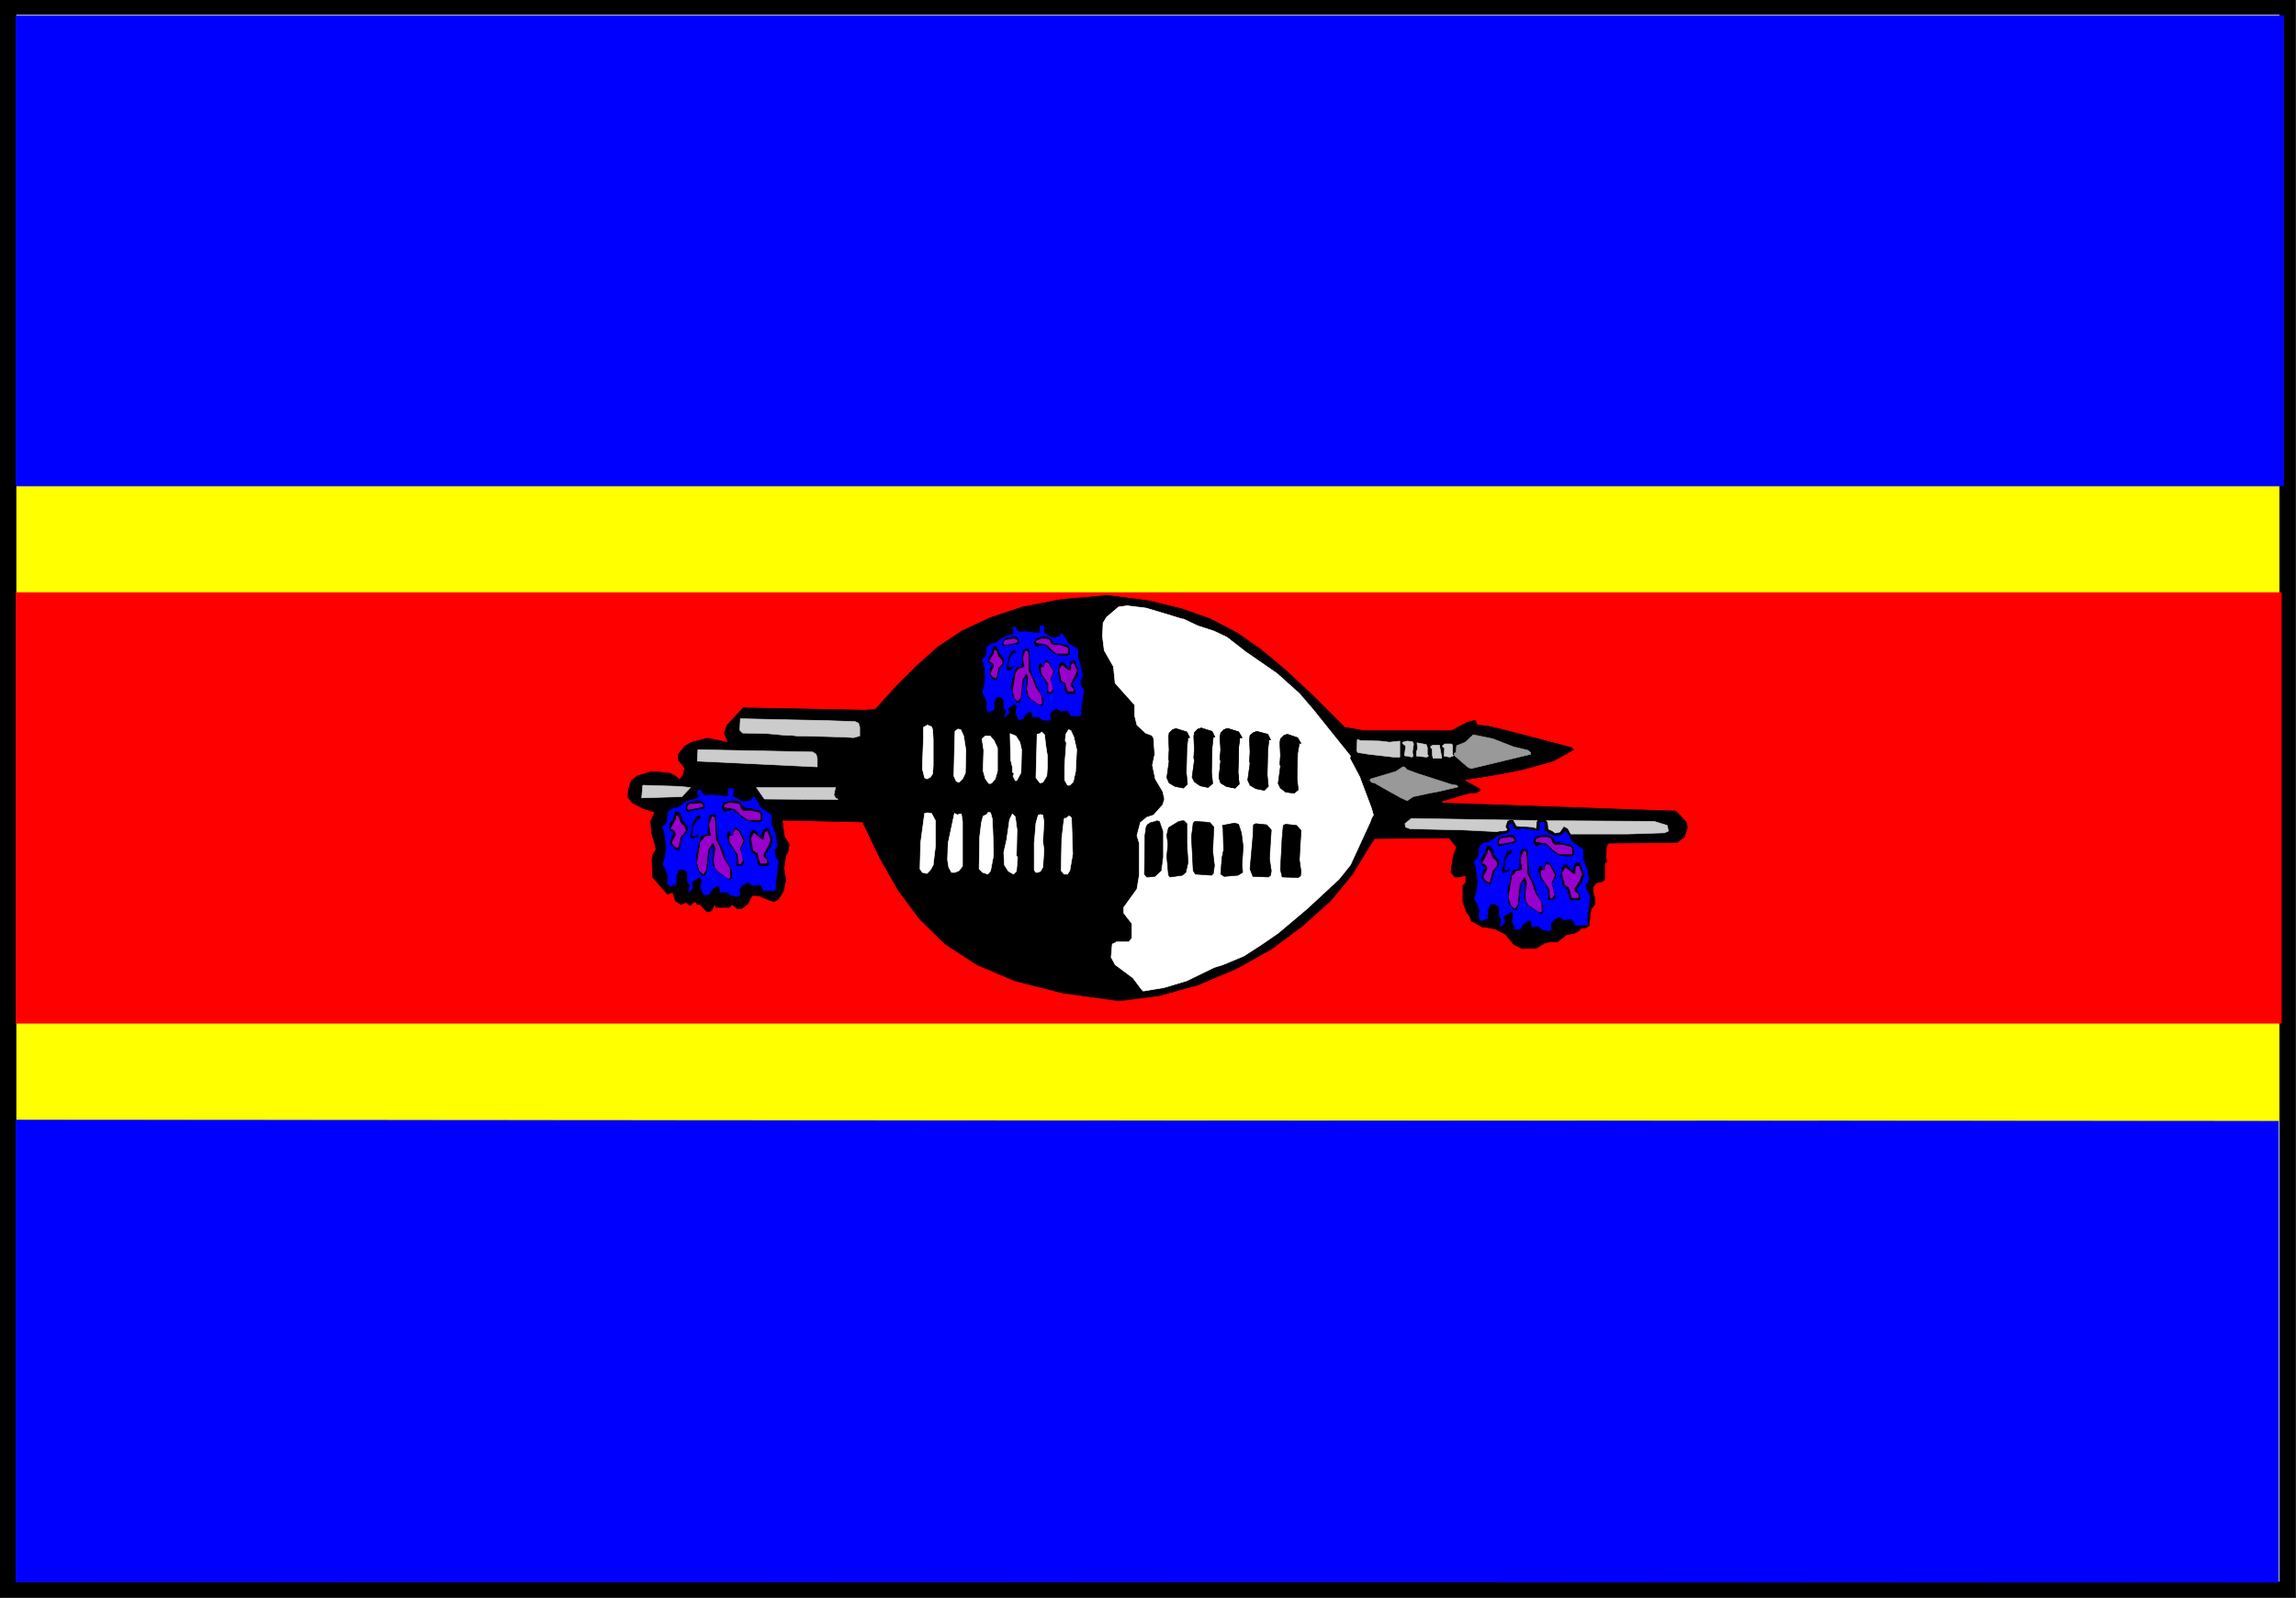 <svg width="3996.516" height="2781.255" viewBox="0 0 2997.387 2085.941" xmlns="http://www.w3.org/2000/svg"><rect x="0" y="0" width="2997.387" height="2085.941" fill="#333333" stroke="none"/><defs><clipPath id="a"><path d="M0 0h2998v2085.941H0Zm0 0"/></clipPath><clipPath id="b"><path d="M0 0h2997.016v2085.941H0Zm0 0"/></clipPath><clipPath id="c"><path d="M0 0h2998v2085.941H0Zm0 0"/></clipPath></defs><g clip-path="url(#a)"><path style="fill:#fff;fill-opacity:1;fill-rule:nonzero;stroke:none" d="M0 2085.941h2997.016V-2H0Zm0 0"/></g><g clip-path="url(#b)"><path style="fill:#fff;fill-opacity:1;fill-rule:evenodd;stroke:#fff;stroke-width:.19;stroke-linecap:square;stroke-linejoin:bevel;stroke-miterlimit:10;stroke-opacity:1" d="M0 0h766.5v534H0Zm0 0" transform="matrix(3.91 0 0 -3.91 0 2085.94)"/></g><path style="fill:#ff0;fill-opacity:1;fill-rule:evenodd;stroke:#ff0;stroke-width:.19;stroke-linecap:square;stroke-linejoin:bevel;stroke-miterlimit:10;stroke-opacity:1" d="M4.98 371.25h756.54V159.11H4.98Zm0 0" transform="matrix(3.91 0 0 -3.91 0 2085.94)"/><g clip-path="url(#c)"><path style="fill:#000;fill-opacity:1;fill-rule:evenodd;stroke:#000;stroke-width:.19;stroke-linecap:square;stroke-linejoin:bevel;stroke-miterlimit:10;stroke-opacity:1" d="M5.37 528.64h755.76V5.36H5.37v523.28l-.2 5.36H0V0h766.5v534H5.17Zm0 0" transform="matrix(3.91 0 0 -3.91 0 2085.94)"/></g><path style="fill:#00f;fill-opacity:1;fill-rule:evenodd;stroke:#00f;stroke-width:.19;stroke-linecap:square;stroke-linejoin:bevel;stroke-miterlimit:10;stroke-opacity:1" d="M5.37 528.26h757.11V371.25H5.37Zm0 0" transform="matrix(3.91 0 0 -3.91 0 2085.94)"/><path style="fill:red;fill-opacity:1;fill-rule:evenodd;stroke:red;stroke-width:.19;stroke-linecap:square;stroke-linejoin:bevel;stroke-miterlimit:10;stroke-opacity:1" d="M5.37 335.64h756.34V191.85H5.37Zm0 0" transform="matrix(3.91 0 0 -3.91 0 2085.94)"/><path style="fill:#00f;fill-opacity:1;fill-rule:evenodd;stroke:#00f;stroke-width:.19;stroke-linecap:square;stroke-linejoin:bevel;stroke-miterlimit:10;stroke-opacity:1" d="m5.37 159.49 755.38-.38V5.17L5.37 5.36Zm0 0" transform="matrix(3.91 0 0 -3.91 0 2085.94)"/><path style="fill:#000;fill-opacity:1;fill-rule:evenodd;stroke:#000;stroke-width:.19;stroke-linecap:square;stroke-linejoin:bevel;stroke-miterlimit:10;stroke-opacity:1" d="m369.84 334.68 13.41-1.72 11.11-2.68 9.78-3.45 8.81-4.59 8.24-5.75 8.43-7.08 9.01-8.43 10.35-10.33 6.51-1.15h29.13l5.37 2.87 2.29.57h.39l.19-.95.57-.58 3.45-.38 4.99-1.15 22.61-5.94.57-.38.39-.38-6.9-3.83-10.35-2.87-7.86-1.53-8.24-1.35-2.68-.38-.38-.38 4.98-2.68.19-.58-1.34-.76-2.49-.19-9.01-2.68-.19-.2.58-.38 71.47-2.49 6.32-.19 3.45-3.64.39-1.91-.96-3.06-2.49-1.92-22.81-.19-.76-1.15-.19-4.02.38-.57v-.58h-.38l-.39-.57v-5.17l-.76-.77-1.92-.38-1.15-1.34v-2.3l.58-1.34v-2.11l-.77-1.15-1.15-.95-.96-3.83-2.49-3.07-1.34-.76-2.88-.58-2.87-2.29h-2.3l-1.92-.39-2.87-1.72-4.79-.19-2.68 1.34-2.88 3.45-3.26 1.72-2.87.57-1.72.19-3.07 1.73h-.38l-.58 1.72-1.15 1.53-1.15 3.26v5.55l.96.96v2.49l-1.92-.58h-1.72l-1.34 1.53.76 5.37 1.15 3.06-2.49 3.06-24.91-.19-2.11-3.25-5.36-8.81-7.28-8.81-9.2-8.23-10.54-7.85-11.69-6.51-12.65-5.36-13.03-3.64-13.41-1.72-19.16 2.68-15.72 4.02-12.64 5.36-10.54 6.89-8.44 8.23-7.28 9.77-6.13 10.72-5.75 12.06-26.83.58.39-3.26.38-2.29 1.53-2.49-.38-2.49-.77-1.34-.57-4.22.57-3.82-.76-3.83-1.73-2.68-1.34-.77-1.91.57-3.07 1.34-1.92.2-.57-.2-1.34-2.68-1.54-1.15-.57-.38h-1.53l-1.54 1.34-.57-.57-.38-.39h-4.6v.39l-.39.57-.76-1.53-.2-.57-1.53-.39-2.3 2.49h-.96l-.57.96-.96-.38-.57-.77h-.58l-1.15.96-1.53-.77-1.92 1.15-.76 2.49-.39.38-1.53-.57-2.87 3.25-2.11 2.49-.19 5.94.19 1.34 1.15 1.91-.39 1.73-1.15 4.02-.19 3.83 1.34 2.87-.57.19-3.07.96-3.83 1.91-1.53 1.92.19 2.68.96 2.87 1.91 1.53 4.99 1.53 5.94-.57 1.91-.96 1.34-1.15 1.15 1.34.58 2.49-2.11 2.68v1.92l2.11 2.68 2.3 1.34 5.36 1.34 6.52-1.34.19.19-1.15 2.87.96 2.68 5.36 5.75 40.63-.77 3.45.19 6.9 7.66 6.9 6.89 7.09 6.32 8.04 5.36 9.39 4.41 10.93 3.63 12.83 2.49zm0 0" transform="matrix(3.91 0 0 -3.91 0 2085.94)"/><path style="fill:#fff;fill-opacity:1;fill-rule:evenodd;stroke:#fff;stroke-width:.19;stroke-linecap:square;stroke-linejoin:bevel;stroke-miterlimit:10;stroke-opacity:1" d="m457.41 258.86-6.52-14.17-3.83-4.78-10.54-9.77-9.77-8.23-5.56-3.83-5.94-3.83-6.9-2.87-3.06-.96-9.01-4.4-7.66-2.3-6.9-1.15-.58.57-2.87 3.83-5.94 4.41-1.34 2.49.38 4.4 1.53.77h4.03l.95 1.15v4.97l-2.68 3.45v1.91l4.41 6.13.77 4.6v10.72l-.77 2.49 1.15 4.4 2.11 1.73 2.3.76 3.06 3.45.58 1.91-.58 2.49-2.49 4.21-.96 4.6.77 3.64-.38 5.36-.58.95-2.11.77-2.87 2.68-.77 3.06v3.64l-6.51 7.28-.58 5.55-3.06 5.36-.58 4.6.19 4.59 1.15 1.92 4.03 3.44 2.87.39 6.33-.77 12.07-3.64h.38l4.79-2.29 5.37-1.73 4.4-2.1 6.14-4.79 10.54-7.28 7.47-6.7 4.6-5.36 12.45-15.51-.19-.76 3.26-6.13.57-1.53 3.45-9.19.58-2.11-.58-.96zm0 0" transform="matrix(3.91 0 0 -3.91 0 2085.94)"/><path style="fill:#ccc;fill-opacity:1;fill-rule:evenodd;stroke:#ccc;stroke-width:.19;stroke-linecap:square;stroke-linejoin:bevel;stroke-miterlimit:10;stroke-opacity:1" d="m264.44 293.13 10.35-.19 10.73-.38 1.15-.57.38-1.34v-2.88l-2.1-.57-3.07.19-6.51.19-9.39.19-1.54.19h-1.91l-6.14.58-8.43.19-.96.96.2 3.83zm0 0" transform="matrix(3.91 0 0 -3.91 0 2085.94)"/><path style="fill:#000;fill-opacity:1;fill-rule:evenodd;stroke:#000;stroke-width:.19;stroke-linecap:square;stroke-linejoin:bevel;stroke-miterlimit:10;stroke-opacity:1" d="m507.23 260.2 23.19-.19 23.95-.19 2.68-.77 1.15-1.15-.38-2.87-4.6-.57-6.9.19-14.75.19-21.08.19h-7.67l-13.6.77-18.97.19-2.11.96.57 3.64zm0 0" transform="matrix(3.91 0 0 -3.91 0 2085.94)"/><path style="fill:#ccc;fill-opacity:1;fill-rule:evenodd;stroke:#ccc;stroke-width:.19;stroke-linecap:square;stroke-linejoin:bevel;stroke-miterlimit:10;stroke-opacity:1" d="m271.34 282.41 1.15-.76.38-1.34v-2.88l-40.05 1.92.2 3.83zm0 0" transform="matrix(3.91 0 0 -3.91 0 2085.94)"/><path style="fill:#fff;fill-opacity:1;fill-rule:evenodd;stroke:#fff;stroke-width:.19;stroke-linecap:square;stroke-linejoin:bevel;stroke-miterlimit:10;stroke-opacity:1" d="m311.39 289.88.19-3.26v-8.8l-.19-2.68-.77-1.15-1.15-.58-.76.39-.77 3.06.38 10.15v3.64l1.35.76 1.34-.57zm0 0" transform="matrix(3.91 0 0 -3.91 0 2085.94)"/><path style="fill:#000;fill-opacity:1;fill-rule:evenodd;stroke:#000;stroke-width:.19;stroke-linecap:square;stroke-linejoin:bevel;stroke-miterlimit:10;stroke-opacity:1" d="M414.68 287.2h-.77l-.38-3.45-.19-8.23.38-3.83-1.34-1.34-2.88.57-1.91 1.15-.58 1.73.58 5.55-.2.76.2 3.07-.2 4.21.2 1.34 1.15 1.15 1.15.38 3.64-1.15zm0 0" transform="matrix(3.91 0 0 -3.91 0 2085.94)"/><path style="fill:#000;fill-opacity:1;fill-rule:evenodd;stroke:#000;stroke-width:.19;stroke-linecap:square;stroke-linejoin:bevel;stroke-miterlimit:10;stroke-opacity:1" d="M414.68 287.2h-.77l-.38-3.45-.19-8.23.38-3.83-1.34-1.34-2.88.57-1.91 1.15-.58 1.73.58 5.55-.2.76.2 3.07-.2 4.21.2 1.34 1.15 1.15 1.15.38 3.64-1.15zm9.58-.77h-.58l-.38-3.44-.19-8.24.38-3.83-1.34-1.34-2.87.58-1.92 1.15-.77 1.72.77 5.55-.19.77.19 3.06-.19 4.21.19 1.34 1.15.96 1.15.39 3.64-.96zm10.15-1.15h-.57l-.58-3.25-.19-8.43.39-3.82-1.35-1.15-2.87.38-1.72 1.34-.77 1.53.77 5.75-.2.76.2 2.87-.2 4.22.2 1.34 1.15 1.14 1.14.39 3.45-1.15zm-28.74 2.11h-.57l-.39-3.45-.19-8.23.38-3.83-1.53-1.34-2.68.58-1.92 1.34-.76 1.53.76 5.55-.19.96.19 2.87-.19 4.21.19 1.34 1.15 1.15 1.15.38 3.64-1.14zm-8.43-.19h-.58l-.38-3.45-.19-8.23.38-3.83-1.34-1.34-2.87.57-1.92 1.15-.77 1.73.77 5.55-.19.76.19 3.07-.19 4.21.19 1.34 1.15 1.15 1.15.38 3.64-1.15zm0 0" transform="matrix(3.91 0 0 -3.91 0 2085.94)"/><path style="fill:#fff;fill-opacity:1;fill-rule:evenodd;stroke:#fff;stroke-width:.19;stroke-linecap:square;stroke-linejoin:bevel;stroke-miterlimit:10;stroke-opacity:1" d="m321.74 287.77.76-4.78-.19-7.66-.95-1.92-1.15-1.15-.96.39-.77 1.72.19 8.43.19 6.51.96.76.96-.19zm36.79-.38.96-4.21-.38-7.28-.77-3.44-1.15-1.15h-.77l-.96 1.72v4.79l.58 7.66-.38.76.19 2.11.96 1.53.76-.38zm-8.81-7.28v-2.48l-.2-3.07-.38-.76-.96-1.54-.96-.19-1.34 1.73.39 14.55.95.19.58.57.96-.95.38-3.45.58-3.64zm-9.2 5.56.57-2.49-.19-7.66-1.34-2.49-.19-.19h-.39l-.76 1.53.38.77-.57.57v1.72l-.58 2.3-.19 8.81 1.92-.77zm0 0" transform="matrix(3.91 0 0 -3.91 0 2085.94)"/><path style="fill:#999;fill-opacity:1;fill-rule:evenodd;stroke:#999;stroke-width:.19;stroke-linecap:square;stroke-linejoin:bevel;stroke-miterlimit:10;stroke-opacity:1" d="m505.32 284.14 4.79-1.15.95-.77v-.57l-4.02-.96-15.91-3.83-1.14.57-4.41 3.83v.77l.57.19.19 2.3 2.88 1.15 2.68 2.49 6.52-1.34zm0 0" transform="matrix(3.91 0 0 -3.91 0 2085.94)"/><path style="fill:#fff;fill-opacity:1;fill-rule:evenodd;stroke:#fff;stroke-width:.19;stroke-linecap:square;stroke-linejoin:bevel;stroke-miterlimit:10;stroke-opacity:1" d="m331.89 286.24 1.15-2.49v-7.66l-.76-2.68-1.15-1.34-.39-.19h-.57l-1.15 1.53-.77 2.68.2 6.9-.58 3.83 1.15.95h1.53zm0 0" transform="matrix(3.91 0 0 -3.91 0 2085.94)"/><path style="fill:#ccc;fill-opacity:1;fill-rule:evenodd;stroke:#ccc;stroke-width:.19;stroke-linecap:square;stroke-linejoin:bevel;stroke-miterlimit:10;stroke-opacity:1" d="m460.86 286.05 3.06-.38 3.45.38v-5.36h-1.91l-8.43.96-3.65.57-.38.58.19 3.82.96-.38zm11.11-.96-.38-2.68.19-1.34-.38-.38-1.54.38h-.57l-.38.19.38 2.49v.77l-.58.38-.38.38v.39l1.53.38 1.73-.19zm4.6-1.15v-2.29l.38-.58-.57-.38-3.45.38v1.34l.38 1.15-.19 1.92 3.07-.58zm8.43.77v-3.06l.19-.39v-.19l-1.15-.38-1.91.38.19 2.68-.57.39-.2.19.77.76h2.3zm-3.64-4.02v-.38h-2.87l-.19.76-.2 2.49-.38.19v.58l.77.38h2.11zm0 0" transform="matrix(3.91 0 0 -3.91 0 2085.94)"/><path style="fill:#999;fill-opacity:1;fill-rule:evenodd;stroke:#999;stroke-width:.19;stroke-linecap:square;stroke-linejoin:bevel;stroke-miterlimit:10;stroke-opacity:1" d="m469.86 276.48 3.65-1.34 11.3-3.64 1.53-.19.39-.39v-.19l-6.52-1.53-3.06-.57-5.37-1.15-1.92-1.34-2.1.95-6.52 3.64-2.3 1.34-.96.19-.57.58.19.57 8.43 2.49 2.3 1.53h.58zm0 0" transform="matrix(3.91 0 0 -3.91 0 2085.94)"/><path style="fill:#000;fill-opacity:1;fill-rule:evenodd;stroke:#000;stroke-width:.19;stroke-linecap:square;stroke-linejoin:bevel;stroke-miterlimit:10;stroke-opacity:1" d="m245.66 270.16.19-2.11 1.54-.76.76-.58 1.73.19 1.34 1.92 1.15-.77 1.15-1.91.96-1.73 3.83-2.68v-1.91l.19-2.11 1.54-3.63v-3.64l-.77-1.34.19-1.15 1.15-2.11v-1.72l-.77-5.94-.19-2.29-1.34-.77h-3.45l-1.34 1.91h-3.07l-.57.77-1.15-.38-1.15-1.15.19-1.53-.38-1.15-1.34-.38-2.49.57-.58.57-.57.58-1.92-.19h-.58l-.38.57v1.15l-.96-.19-1.34-2.11-1.91-.57h-.77l-.58 1.91-.76 1.34.19 1.73v.76h-.58l-.95-.76v-2.3l-1.92-2.11-.77.19-.57.58.77 3.06-.96 1.15.38 1.53v.96l-1.15.57h-.38l-.39-.57-.57-4.02-2.88-.96-.57.19-.77 1.15v3.83l-1.53 2.68.38 1.92.96 1.34-.38 6.51-1.15 2.68.57 1.34 1.15 1.53v2.68l2.3 1.91 1.15.39 4.22 2.49 2.11.19.57.38-.57.96.57 1.91.77.19h.96l1.15-2.1 5.55-.19.96-.58h.19l.19 2.11.2.57 1.15.58 1.34-.19zm0 0" transform="matrix(3.91 0 0 -3.91 0 2085.94)"/><path style="fill:#ccc;fill-opacity:1;fill-rule:evenodd;stroke:#ccc;stroke-width:.19;stroke-linecap:square;stroke-linejoin:bevel;stroke-miterlimit:10;stroke-opacity:1" d="m226.88 270.92 3.64-.38-2.87-3.06-13.41-.39.38 4.22zm52.13-.38-.2-.38v-.38l-.19-.58v-.57l-.19-.19v-.39l.19-.19v-.38h.19v-.19l.39-.39h.19l.38-.38-24.53.19-2.68 3.83zm0 0" transform="matrix(3.91 0 0 -3.91 0 2085.94)"/><path style="fill:#00f;fill-opacity:1;fill-rule:evenodd;stroke:#00f;stroke-width:.19;stroke-linecap:square;stroke-linejoin:bevel;stroke-miterlimit:10;stroke-opacity:1" d="m244.9 269.58-.39-1.91 3.45-1.92 2.69.39.95 1.34 1.34-1.73.96-1.91 3.64-2.49v-3.06l1.35-3.45.57-3.64-.96-1.72.39-2.11.95-1.53-.95-8.23.19-.77-.19-.38-.39-.38h-3.45l-.96 1.72-.57.38-2.11-.38-1.72 1.15-1.92-1.15-.96-1.15.19-2.1-.76-.39-2.3.39-1.15 1.14-2.3-.19-.19 1.92-.77.38-1.72-1.15-.96-1.34v-.38l-1.73-.38-1.15 2.48.39 2.69-.39.38-.38.57-1.92-1.15-.76-.76.38-1.73-1.34-1.53.38 2.49-.76 1.15v3.06l-1.34.96h-1.54l-.96-1.91v-2.88l-1.91-.76h-.39l-.57 1.34.19 2.3-.77 1.91-.95 1.72.76 2.49.39 3.26-.58 4.79-.57 1.53v.57l1.34 1.15.38 3.64 1.34 1.15 1.92.38 3.07 2.11 3.44.95.58.77-.58 1.34.39.57.19.2h.38l.58-1.15.96-.77 2.29.19 5.18-.57.38.57v2.11h1.54zm0 0" transform="matrix(3.91 0 0 -3.91 0 2085.94)"/><path style="fill:#000;fill-opacity:1;fill-rule:evenodd;stroke:#000;stroke-width:.19;stroke-linecap:square;stroke-linejoin:bevel;stroke-miterlimit:10;stroke-opacity:1" d="m233.4 263.46-3.83-.96-.58.77.39 1.91.95.38 2.11.39.38.19 1.54-.19.76-1.15v-.96l-.76-.38zm14.37 1.34v-.39l.58-.57 5.17-.96.96-.95v-2.3l-.96-.58-2.68.19-2.11.58-2.11 1.91-1.34.96-.96.58-1.15-.39h-.57l-.19-.38h-.58l-.77 1.53.77 1.53 2.49.58 2.11-.19zm0 0" transform="matrix(3.91 0 0 -3.91 0 2085.94)"/><path style="fill:#90c;fill-opacity:1;fill-rule:evenodd;stroke:#90c;stroke-width:.19;stroke-linecap:square;stroke-linejoin:bevel;stroke-miterlimit:10;stroke-opacity:1" d="m246.81 264.99.58-1.53.76-.77h2.69l2.68-.57.38-.58v-1.72h-4.21l-2.49 1.72-.77.96-1.15.96-3.45.57.19.77 1.54.57 2.1-.19zm0 0" transform="matrix(3.91 0 0 -3.91 0 2085.94)"/><path style="fill:#000;fill-opacity:1;fill-rule:evenodd;stroke:#000;stroke-width:.19;stroke-linecap:square;stroke-linejoin:bevel;stroke-miterlimit:10;stroke-opacity:1" d="m226.69 262.31.96-1.72v-.96l1.73-1.92.19-.95-.39-1.34-1.53-1.34-.77-4.03-.38-.38-1.15.38-1.53 1.92.57 2.3.58.76-.19.58-1.15.76v1.92l1.15 1.72.76 2.49.58-.19zm0 0" transform="matrix(3.91 0 0 -3.91 0 2085.94)"/><path style="fill:#fff;fill-opacity:1;fill-rule:evenodd;stroke:#fff;stroke-width:.19;stroke-linecap:square;stroke-linejoin:bevel;stroke-miterlimit:10;stroke-opacity:1" d="m331.32 260.01.38-9.57v-2.68l-.96-4.98-.38-.58-.57-.57-1.73.57-1.15 1.15.19 10.73.58 4.78.57 2.11 1.15.57.58.77.76-.19zm-18.97-.57v-8.24l-.77-6.51-.96-1.72-1.15-1.15-1.53.38-.77 1.15.2 8.62 1.34 9.96.96.19 1.34-.19zm7.86 2.29h.76l.39-2.49v-14.93l-1.15-1.53-1.35-.58h-1.15l-.95 1.73-.39 2.49.19 5.55 2.11 9.96 1.15-.58zm19.35-5.36-.19-8.61.38-.58-.38-4.59-.96-.96-1.72.96-1.35 2.1-.19 4.22.96 4.21.96 6.7.96 1.91.95-.95zm0 0" transform="matrix(3.91 0 0 -3.91 0 2085.94)"/><path style="fill:#000;fill-opacity:1;fill-rule:evenodd;stroke:#000;stroke-width:.19;stroke-linecap:square;stroke-linejoin:bevel;stroke-miterlimit:10;stroke-opacity:1" d="m236.47 246.23-.58-4.03-.57-.95h-.96l-1.54 2.1-.38 4.22.96 4.4.77 2.3 2.3.57v3.45l.38 2.68 1.15.57.76-.19.2-.57.57-7.09.77-2.1 1.15-2.3.57-2.3 2.3-4.21v-2.68l-.76-.19-4.22 2.68-1.34 2.29.19 4.22v1.72h-.58l-.95-1.34.19-.19zm0 0" transform="matrix(3.91 0 0 -3.91 0 2085.94)"/><path style="fill:#fff;fill-opacity:1;fill-rule:evenodd;stroke:#fff;stroke-width:.19;stroke-linecap:square;stroke-linejoin:bevel;stroke-miterlimit:10;stroke-opacity:1" d="m348.57 259.05-.39-6.51.39-2.87-.39-5.74-.76-1.34-.96-.39h-.58l-.57.77v9.19l.19 1.92.38 4.59.77 2.68.77.19.76-.19zm0 0" transform="matrix(3.91 0 0 -3.91 0 2085.94)"/><path style="fill:#90c;fill-opacity:1;fill-rule:evenodd;stroke:#90c;stroke-width:.19;stroke-linecap:square;stroke-linejoin:bevel;stroke-miterlimit:10;stroke-opacity:1" d="m227.27 258.67 1.34-1.34.19-.77v-.57l-1.53-1.91-.77-3.26-.38-.38-.96.57-.77 1.15 1.34 2.49-.19 1.15-1.15.96h-.38l1.72 3.25.2 1.15.57-.38zm0 0" transform="matrix(3.91 0 0 -3.91 0 2085.94)"/><path style="fill:#000;fill-opacity:1;fill-rule:evenodd;stroke:#000;stroke-width:.19;stroke-linecap:square;stroke-linejoin:bevel;stroke-miterlimit:10;stroke-opacity:1" d="m233.78 260.2-.96-.38-1.53-2.3v-.38l-.19-1.92v-.95h1.34l.77.76-.39-.95-1.34-.39h-.57l-.39.39.58 2.87v1.15l1.34 2.49.77.38h.57zm0 0" transform="matrix(3.91 0 0 -3.91 0 2085.94)"/><path style="fill:#fff;fill-opacity:1;fill-rule:evenodd;stroke:#fff;stroke-width:.19;stroke-linecap:square;stroke-linejoin:bevel;stroke-miterlimit:10;stroke-opacity:1" d="m357.76 260.39.39-12.06-.96-5.55-.77-1.15h-1.15l-.96 1.15.2 10.72.76 6.51.39.38.19-.19.96.77h.38zm0 0" transform="matrix(3.91 0 0 -3.91 0 2085.94)"/><path style="fill:#000;fill-opacity:1;fill-rule:evenodd;stroke:#000;stroke-width:.19;stroke-linecap:square;stroke-linejoin:bevel;stroke-miterlimit:10;stroke-opacity:1" d="M388.23 255.99v-8.81l-.57-4.4-2.11-1.92-2.11-.19h-.57l-.77.96.19 13.02.39 2.68.38.77 1.15.76 1.72.38.19.2.96-.2zm8.05 2.49v-6.32l.38-6.7-.76-3.26-1.15-.95-4.03-.58-.57.58-.58 6.32.39 4.02-.39 3.06.58 2.49 3.45 2.1 1.15.2h.57zm7.67.38 1.34-1.53-.39-8.04.58-4.79-.38-2.68-.58-.57-5.37.38-.76 1.15-.58 11.3.58 4.59.57.57 3.07-.19zm10.53-3.44.58-4.6-.38-6.32.19-1.72v-.58l-1.53-.95-4.6-.39-1.15.77.38 5.36.57 2.68-.19 7.47-.19.19v.57l4.03.77 1.34-.38zm9.97.95-.38-5.93-.2-3.83.58-3.83-.19-1.53-.77-.58-5.17.19-.96 2.49.96 10.73.19 4.02.77.38 3.64-.38zm9.96-.19-.38-6.13-.19-3.63.57-4.02-.19-1.34-.76-.58-5.37.19-.57 2.49.57 10.72.38 4.02.77.39 3.64-.39zm-186.26-4.59-.95-1.54 1.15-4.78-.96-.77h-1.34v3.07l-1.15 2.48-1.34 1.54-.77 2.49.19 1.53.58.38.38-1.34h.57l.77 2.49 1.34-.58 1.92-3.44v-.58zm9.78 1.53-.58-2.11-1.91-2.87 1.34-3.06-.39-.58h-2.87l-.58 1.15-.38 2.3-1.53 1.15-.77 3.44.19 2.3.77 1.34h.96l1.34-1.72.38-.38.58.76.38 1.34.96.77h.57zm0 0" transform="matrix(3.91 0 0 -3.91 0 2085.94)"/><path style="fill:#90c;fill-opacity:1;fill-rule:evenodd;stroke:#90c;stroke-width:.19;stroke-linecap:square;stroke-linejoin:bevel;stroke-miterlimit:10;stroke-opacity:1" d="m257.16 253.12-.77-2.11-1.53-2.68v-.96l.96-.76.19-.58v-.76h-2.11l-.96 3.44-1.34.77-.76 4.02.76 1.53.2.19 2.1-1.72.58-.38h.57l.39 2.3.38.38h.38zm-21.08-5.75.39 2.49 1.14 1.73v.38h.77l.58-1.72-.58-4.02.38-2.3.77-1.15 3.45-2.49h.58l.19.57-.19 2.88-1.92 3.06-1.53 4.21-1.15 2.11-.2 4.98-.19 1.72v.57l-.38.39h-.38l-.96-2.49.57-3.83-2.1-.38-.58-.96-.77-.58-1.15-7.08.77-2.68 1.15-1.15.96 1.34zm-2.3 16.66.77.19.19.19-.57.77h-.96l-3.07-.19-.57-.96v-.57l.38-.19 3.45.57zm14.37-11.3-1.53 3.07-.77.57h-.38l-.57-.95v-.96l-1.34-.19.19-2.11 2.68-4.02.19-2.3v-.57l.19-.19h.39l.76 1.15-.96 4.02zm0 0" transform="matrix(3.91 0 0 -3.91 0 2085.94)"/><path style="fill:#000;fill-opacity:1;fill-rule:evenodd;stroke:#000;stroke-width:.19;stroke-linecap:square;stroke-linejoin:bevel;stroke-miterlimit:10;stroke-opacity:1" d="m349.33 324.54.19-1.92 1.35-.77.76-.38 1.34.19 1.15 1.53 1.15-.57.96-1.72.96-1.53 3.26-2.49v-1.54l.19-1.91 1.34-3.06v-3.26l-.77-1.15.19-.95.96-1.92v-1.53l-.57-5.17-.19-2.11-1.15-.57h-2.88l-1.34 1.72h-2.68l-.58.58-.95-.39-.96-.95.19-1.34-.38-.96-1.15-.38-2.3.57-.39.38-.38.58-1.92-.19h-.38l-.38.57v.96l-.77-.19-1.34-1.73-1.53-.57h-.58l-.57 1.72-.77 1.15.19 1.34v.77h-.57l-.77-.77v-1.91l-1.72-1.73h-.77l-.38.58.76 2.68-.96.96.39 1.53v.57l-.96.77h-.38l-.39-.58-.38-3.63-2.49-.77-.58.19-.76.96v3.44l-1.15 2.3.19 1.53.77 1.34-.2 5.75-.95 2.3.38 1.14.96 1.34v2.49l2.1 1.54.96.19 3.64 2.29 1.92.2.38.38-.38.96.57 1.53.58.19h.96l.96-1.72 4.79-.39.95-.38h.2l.19 1.92.19.57.77.38 1.34-.19zm0 0" transform="matrix(3.91 0 0 -3.91 0 2085.94)"/><path style="fill:#00f;fill-opacity:1;fill-rule:evenodd;stroke:#00f;stroke-width:.19;stroke-linecap:square;stroke-linejoin:bevel;stroke-miterlimit:10;stroke-opacity:1" d="m348.76 323.96-.39-1.72 3.07-1.73 2.3.39.77 1.15 1.15-1.54.76-1.72 3.45-2.11V314l.96-3.06.57-3.06-.76-1.73.19-1.72.96-1.34-.96-7.27.19-.58-.19-.38-.19-.39h-3.07l-.76 1.54-.58.38-1.92-.38-1.53.95-1.53-.95-.77-.96.19-1.92-.76-.19-1.92.19-1.15.96h-2.11l-.19 1.53-.57.39-1.54-.96-.76-1.15v-.38l-1.54-.39-.95 2.3.38 2.3-.38.38-.39.39-1.53-.96-.77-.77.39-1.34-1.34-1.34.38 2.11-.77.96v2.68l-1.15.95h-1.34l-.77-1.72v-2.49l-1.53-.76h-.38l-.58 1.14.19 2.11-.76 1.72-.77 1.53.58 2.11.38 2.87-.38 4.22-.58 1.34v.57l1.15.96.38 3.06 1.15.96 1.73.38 2.68 1.92 2.88.95.57.58-.38 1.34.19.38.19.19h.38l.58-1.15.77-.57 1.91.19 4.6-.57.38.57v1.92h1.15zm0 0" transform="matrix(3.91 0 0 -3.91 0 2085.94)"/><path style="fill:#000;fill-opacity:1;fill-rule:evenodd;stroke:#000;stroke-width:.19;stroke-linecap:square;stroke-linejoin:bevel;stroke-miterlimit:10;stroke-opacity:1" d="m338.6 318.41-3.45-.58-.38.39.38 1.72.77.38 1.91.39.2.19 1.53-.19.57-1.15v-.77l-.57-.38zm12.65 1.15v-.39l.38-.38 4.6-.76.77-.96.19-1.92-.96-.57-2.49.19-1.72.57-1.92 1.54-.96 1.15-.96.19-.96-.19h-.38l-.19-.39h-.77l-.57 1.34.76 1.34 2.11.58 1.92-.19zm0 0" transform="matrix(3.91 0 0 -3.91 0 2085.94)"/><path style="fill:#90c;fill-opacity:1;fill-rule:evenodd;stroke:#90c;stroke-width:.19;stroke-linecap:square;stroke-linejoin:bevel;stroke-miterlimit:10;stroke-opacity:1" d="m350.48 319.75.39-1.34.76-.38h2.11l2.49-.77.38-.38-.19-1.54h-3.64l-1.91 1.54-.77.95-.96.58-3.26.57.39.58 1.34.57h1.72zm0 0" transform="matrix(3.91 0 0 -3.91 0 2085.94)"/><path style="fill:#000;fill-opacity:1;fill-rule:evenodd;stroke:#000;stroke-width:.19;stroke-linecap:square;stroke-linejoin:bevel;stroke-miterlimit:10;stroke-opacity:1" d="m332.66 317.45.96-1.53v-.77l1.53-1.72v-.77l-.38-1.14-1.15-1.34-.77-3.45-.19-.38-1.15.38-1.15 1.72.38 2.11.58.57-.19.58-.96.57V314l.96 1.34.57 2.3.58-.19zm8.62-13.98-.38-3.44-.57-1.15h-.77l-1.34 2.1-.58 3.64.96 3.83.77 2.11 1.91.38V314l.39 2.3.96.58.76-.2.19-.57.39-6.32.57-1.72.96-1.92.77-2.1 1.91-3.64v-2.3l-.76-.19-3.64 2.3-1.15 2.1.19 3.64v1.34h-.58l-.76-1.15h.19Zm0 0" transform="matrix(3.91 0 0 -3.91 0 2085.94)"/><path style="fill:#90c;fill-opacity:1;fill-rule:evenodd;stroke:#90c;stroke-width:.19;stroke-linecap:square;stroke-linejoin:bevel;stroke-miterlimit:10;stroke-opacity:1" d="m333.24 314.39 1.15-1.34.19-.58v-.57l-1.34-1.53-.58-3.07-.38-.19-.96.58-.58.95 1.15 2.3-.19.96-.96.76h-.38l1.53 2.68.2 1.15.57-.38zm0 0" transform="matrix(3.91 0 0 -3.91 0 2085.94)"/><path style="fill:#000;fill-opacity:1;fill-rule:evenodd;stroke:#000;stroke-width:.19;stroke-linecap:square;stroke-linejoin:bevel;stroke-miterlimit:10;stroke-opacity:1" d="m338.98 315.54-.95-.2-1.15-1.91v-.38l-.19-1.73v-.76h.95l.77.57-.38-.76-.96-.58h-.58l-.38.39.58 2.68v.95l1.14 2.11.58.38h.57zm12.46-7.28-.57-1.53.76-4.02-.76-.77h-1.15v2.68l-.96 2.11-1.15 1.34-.77 2.3.19 1.34.39.19h.19l.38-.96h.38l.77 2.11.96-.58 1.72-3.06v-.58zm8.62 1.34-.38-1.91-1.72-2.49 1.15-2.68-.39-.58h-2.49l-.57.96-.2 2.11-1.53.95-.57 3.07.19 1.91.57 1.34h.96l1.15-1.53.38-.38.58.57.19 1.34.77.58h.57zm0 0" transform="matrix(3.91 0 0 -3.91 0 2085.94)"/><path style="fill:#90c;fill-opacity:1;fill-rule:evenodd;stroke:#90c;stroke-width:.19;stroke-linecap:square;stroke-linejoin:bevel;stroke-miterlimit:10;stroke-opacity:1" d="m359.49 309.6-.77-1.91-1.34-2.49v-.77l.77-.76.19-.39v-.57h-1.73l-.95 2.87-1.15.57-.77 3.64.77 1.34.19.19 1.72-1.53.77-.19h.38l.19 1.92.39.38h.38zm-18.4-5.17.19 2.11.96 1.53v.38h.77l.38-1.53-.38-3.45.38-2.1.58-.96 3.06-2.11h.39l.38.39-.19 2.49-1.92 2.87-1.34 3.64-.96 1.72v4.4l-.19 1.53v.39l-.38.38h-.39l-.76-2.11.38-3.25-1.72-.57-.58-.58-.57-.77-.96-6.12.57-2.3.96-.96.96 1.15zm-2.11 14.55.77.19-.38.77-.96.19-2.68-.38-.58-.77v-.38l.39-.38 3.06.57zm12.65-9.76-1.53 2.68-.58.38h-.38l-.38-.76v-.77l-1.15-.19.19-1.92 2.3-3.44v-2.49l.38-.19h.39l.57.95-.77 3.45zm0 0" transform="matrix(3.91 0 0 -3.91 0 2085.94)"/><path style="fill:#ccc;fill-opacity:1;fill-rule:evenodd;stroke:#ccc;stroke-width:.19;stroke-linecap:square;stroke-linejoin:bevel;stroke-miterlimit:10;stroke-opacity:1" d="M472.36 260.2h-1.15l-2.11-1.72.19-1.15 1.53-.57 17.63-.39 11.5-.57 24.53-.77h18.97l12.26.39 1.34.57-.38 1.91-4.41 1.34-31.23.2h-3.64zm0 0" transform="matrix(3.91 0 0 -3.91 0 2085.94)"/><path style="fill:#000;fill-opacity:1;fill-rule:evenodd;stroke:#000;stroke-width:.19;stroke-linecap:square;stroke-linejoin:bevel;stroke-miterlimit:10;stroke-opacity:1" d="m516.62 258.86.19-2.3 1.54-.76.76-.58 1.73.2 1.34 1.91 1.15-.57 1.15-2.11.96-1.53 3.83-2.87v-1.92l.19-2.1 1.53-3.64v-3.64l-.76-1.34.19-1.15 1.15-2.11v-1.72l-.77-5.93-.19-2.3-1.34-.77h-3.45l-1.34 1.92-3.07.19-.57.57-1.15-.38-1.15-1.15.19-1.53-.38-.96-1.35-.57-2.49.57-.57.58-.58.57-1.91-.19h-.58l-.38.57v1.15l-.96-.19-1.34-2.11-1.92-.38h-.76l-.58 1.72-.76 1.35.19 1.72v.76h-.77l-.77-.76v-2.3l-1.91-2.11-.96.2-.38.57.76 3.06-.96 1.15.39 1.73v.76l-.96.77h-.58l-.38-.77-.57-4.02-2.88-.96-.57.2-.77 1.14v3.83l-1.53 2.68.38 1.92.77 1.34-.19 6.51-1.15 2.68.57 1.34 1.15 1.53v2.68l2.3 2.11 1.15.19 4.02 2.49 2.3.19.58.38-.58 1.15.58 1.72.77.39h.95l1.15-2.11 5.56-.38.96-.38h.19l.19 2.1.19.58 1.15.57 1.34-.19zm0 0" transform="matrix(3.91 0 0 -3.91 0 2085.94)"/><path style="fill:#00f;fill-opacity:1;fill-rule:evenodd;stroke:#00f;stroke-width:.19;stroke-linecap:square;stroke-linejoin:bevel;stroke-miterlimit:10;stroke-opacity:1" d="m515.85 258.29-.38-2.11 3.45-1.91 2.68.38.96 1.34 1.34-1.72.96-1.92 3.64-2.49v-3.06l1.34-3.45.58-3.44-.96-1.92.38-2.1.96-1.54-.96-8.23.19-.76-.19-.39-.38-.38h-3.45l-.96 1.72-.57.39-2.3-.39-1.53 1.15-1.92-1.15-.96-1.15.19-2.1-.76-.39-2.3.39-1.15 1.15-2.3-.2-.19 1.92-.77.38-1.73-1.15-.95-1.34v-.38l-1.73-.38-1.15 2.68.39 2.49-.39.57-.38.38-1.73-1.14-.95-.77.57-1.72-1.53-1.54.38 2.49-.77 1.15v3.07l-1.34.95h-1.53l-.96-1.91v-2.87l-1.91-.77h-.39l-.57 1.34.19 2.3-.77 1.91-.96 1.73.77 2.49.38 3.25-.57 4.79-.58 1.53v.57l1.35 1.15.38 3.64 1.34 1.15 1.92.38 3.06 2.11 3.26.96.77.76-.58 1.53.39.58v.19h.57l.58-1.34.95-.77 2.3.39 5.18-.77.38.57v2.3h1.34zm0 0" transform="matrix(3.91 0 0 -3.91 0 2085.94)"/><path style="fill:#000;fill-opacity:1;fill-rule:evenodd;stroke:#000;stroke-width:.19;stroke-linecap:square;stroke-linejoin:bevel;stroke-miterlimit:10;stroke-opacity:1" d="m504.36 251.97-3.84-.96-.57.77.38 1.91.96.39 2.11.38.19.19 1.73-.19.76-1.15v-.96l-.76-.38zm14.37 1.34v-.38l.57-.58 5.18-.96.76-.95.2-2.3-.96-.57-2.88.19-1.91.57-2.11 1.92-1.34 1.14-1.15.39-.96-.39h-.58l-.19-.38h-.57l-.77 1.53.77 1.54 2.3.57 2.3-.19zm0 0" transform="matrix(3.91 0 0 -3.91 0 2085.94)"/><path style="fill:#90c;fill-opacity:1;fill-rule:evenodd;stroke:#90c;stroke-width:.19;stroke-linecap:square;stroke-linejoin:bevel;stroke-miterlimit:10;stroke-opacity:1" d="m517.77 253.5.58-1.53.76-.58h2.49l2.88-.76.38-.58v-1.72h-4.21l-2.5 1.72-.76.96-1.15.96-3.45.57.19.77 1.53.57h2.11zm0 0" transform="matrix(3.91 0 0 -3.91 0 2085.94)"/><path style="fill:#000;fill-opacity:1;fill-rule:evenodd;stroke:#000;stroke-width:.19;stroke-linecap:square;stroke-linejoin:bevel;stroke-miterlimit:10;stroke-opacity:1" d="m497.65 250.82.96-1.72v-.96l1.72-1.91.19-.96-.57-1.34-1.15-1.34-.96-4.02-.38-.39-1.15.39-1.53 1.91.57 2.3.58.76-.2.58-1.15.76v1.92l1.15 1.72.77 2.49.58-.19zm9.77-16.08-.57-3.83-.58-1.15h-.95l-1.54 2.11-.38 4.21.96 4.4.76 2.3 2.3.57v3.45l.39 2.68 1.15.57.76-.19.19-.57.58-7.09.77-2.1 1.15-2.3.57-2.3 2.11-4.21v-2.49l-.58-.38-4.21 2.68-1.34 2.3.19 4.21v1.72h-.58l-.96-1.34.2-.19zm0 0" transform="matrix(3.91 0 0 -3.91 0 2085.94)"/><path style="fill:#90c;fill-opacity:1;fill-rule:evenodd;stroke:#90c;stroke-width:.19;stroke-linecap:square;stroke-linejoin:bevel;stroke-miterlimit:10;stroke-opacity:1" d="m498.22 247.18 1.35-1.34.19-.76v-.58l-1.54-1.91-.76-3.26-.38-.38-.96.57-.77 1.15 1.34 2.68-.19.96-1.15.96h-.38l1.72 3.25.19 1.15.58-.38zm0 0" transform="matrix(3.91 0 0 -3.91 0 2085.94)"/><path style="fill:#000;fill-opacity:1;fill-rule:evenodd;stroke:#000;stroke-width:.19;stroke-linecap:square;stroke-linejoin:bevel;stroke-miterlimit:10;stroke-opacity:1" d="m504.74 248.71-1.15-.38-1.15-2.3v-.38l-.19-1.91v-.96h1.15l.77.76-.58-.95-1.15-.39h-.57l-.39.39.77 2.87v1.15l1.15 2.49.77.38h.57zm14.37-8.61-.96-1.53 1.15-4.79-.95-.77H517v3.07l-1.15 2.49-1.34 1.53-.76 2.49.19 1.53.57.38.39-1.15h.57l.77 2.3 1.34-.57 1.92-3.45v-.57zm9.77 1.53-.57-2.11-1.92-2.87 1.35-3.06-.39-.58h-2.87l-.58 1.15-.38 2.3-1.53 1.15-.77 3.45.19 2.29.77 1.34h.96l1.34-1.72.38-.38.58.76.19 1.34 1.15.77h.57zm0 0" transform="matrix(3.91 0 0 -3.91 0 2085.94)"/><path style="fill:#90c;fill-opacity:1;fill-rule:evenodd;stroke:#90c;stroke-width:.19;stroke-linecap:square;stroke-linejoin:bevel;stroke-miterlimit:10;stroke-opacity:1" d="m528.12 241.63-.77-2.11-1.72-2.68v-.95l1.15-.77.19-.57v-.77h-2.11l-.96 3.45-1.34.76-.96 4.02.96 1.53.19.2 2.11-1.73.58-.38h.57l.19 2.3.58.38h.38zm-21.08-5.74.38 2.48 1.15 1.73v.38h.77l.57-1.72-.57-4.02.38-2.3.77-1.15 3.45-2.3h.57l.19.39-.19 2.87-1.91 3.06-1.54 4.21-1.15 2.11-.19 4.98-.19 1.72v.58l-.38.38h-.39l-.95-2.49.57-3.83-2.11-.38-.57-.96-.77-.57-1.15-7.09.77-2.68 1.15-1.15.96 1.34zm-2.3 16.65.77.19.19.2-.58.76-.95.19-3.07-.38-.58-.96v-.57l.39-.19 3.26.57zm14.37-11.29-1.53 3.06-.77.57h-.38l-.58-.95v-.96l-1.34-.19.19-2.11 2.69-4.02.19-2.3v-.57l.19-.19h.38l.77 1.15-.96 4.02zm0 0" transform="matrix(3.91 0 0 -3.91 0 2085.94)"/></svg>
